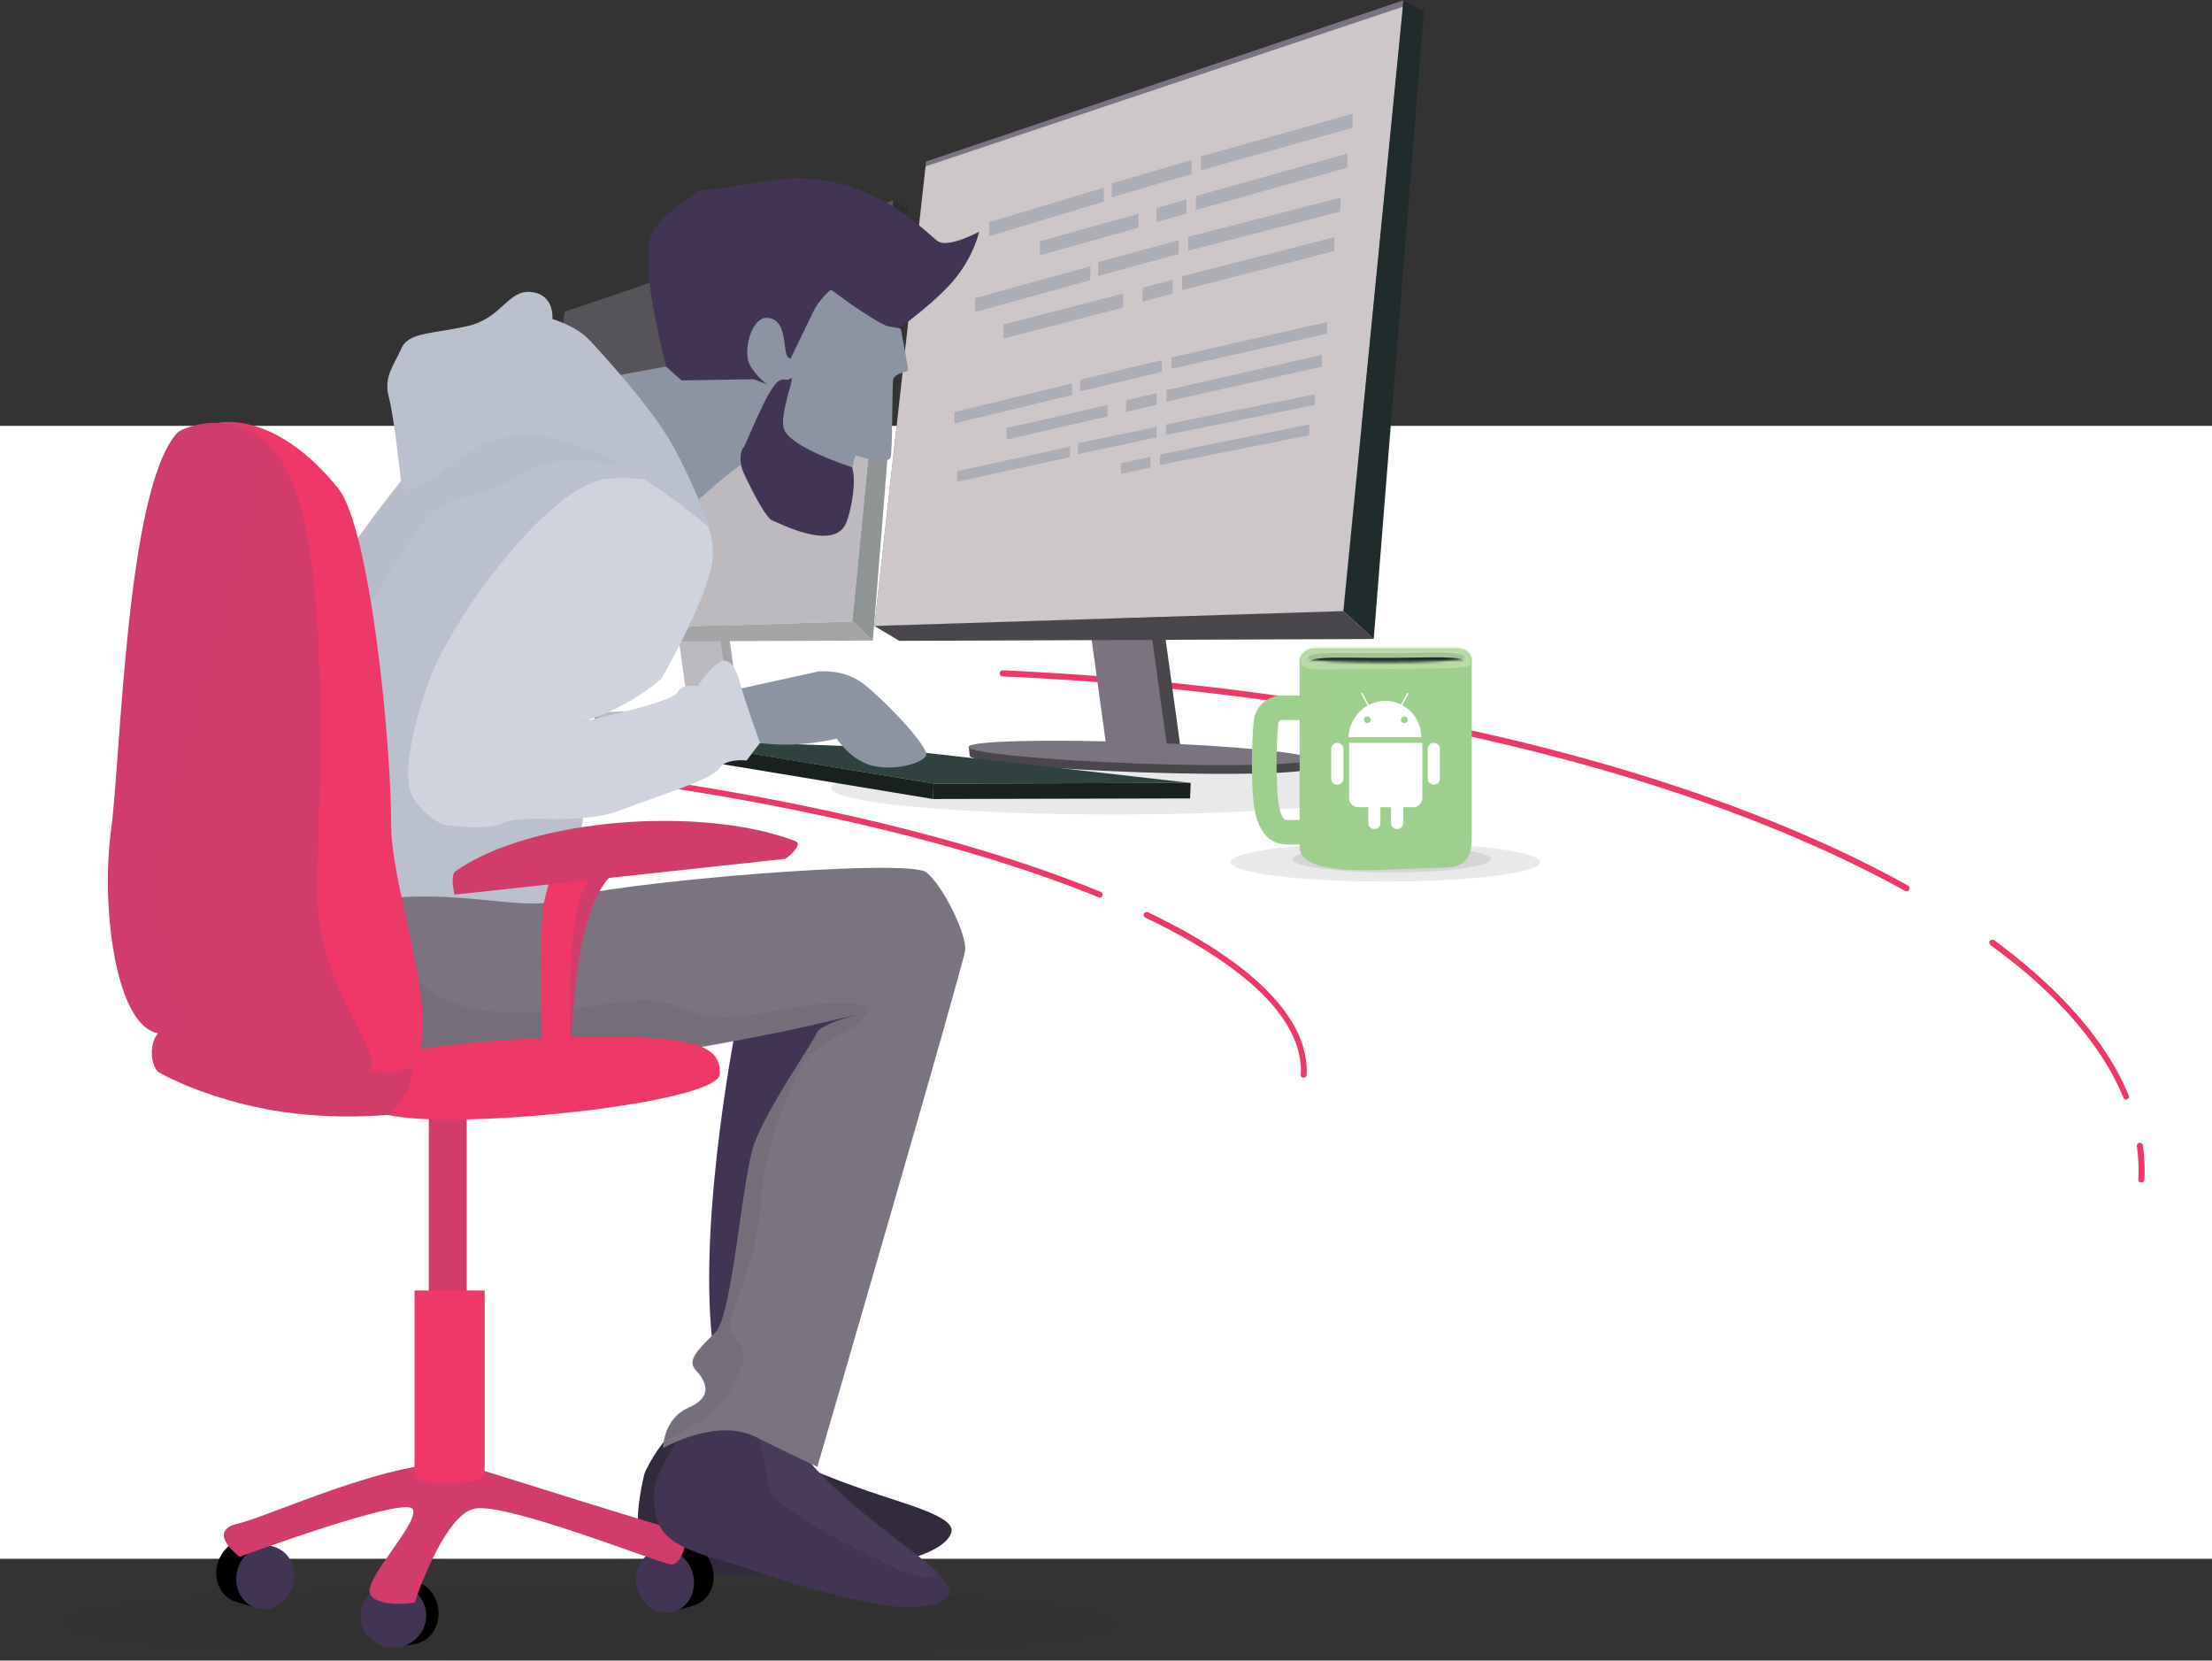 <svg width="826" height="620" xmlns="http://www.w3.org/2000/svg" xmlns:xlink="http://www.w3.org/1999/xlink"><rect width="100%" height="100%" fill="#333333" stroke="none"/><defs><path d="M100.99 12.581c1.134 1.134 10.089 15.415 9.862 21.763-.113 3.06 0 9.86-4.194 14.621-4.42 4.874-13.148 7.708-20.629 9.861-14.735 4.194-33.777 12.242-61.093 16.775-9.974 1.7-21.536.907-24.256-3.853-2.72-4.987 13.375-15.755 24.596-24.596 21.99-17.455 27.316-25.05 27.316-25.05l11.448-9.86c-.226-.114 9.295-26.297 36.95.34z" id="a"/><path d="M245.733 18.815s14.395 47.379-30.49 56.673C170.358 84.782 61.433 60.64 61.433 60.64l-21.875-5.1s14.621 3.513 16.095 7.14c1.473 3.627 18.135 27.43 23.122 40.804 4.987 13.375 8.161 64.38 14.735 70.955 6.574 6.574 10.768 10.428 7.254 14.168-3.514 3.74-6.914 9.748 2.72 13.941 9.635 4.194 9.521 15.075 9.521 15.075s-19.835-11.447-34.457-4.193c-14.621 7.254-23.122 11.22-23.122 11.22S.793 37.178.226 31.738c-.68-5.44 7.708-23.35 14.396-29.017 6.574-5.667 119.466 3.854 136.468 10.088 16.888 6.12 49.305-9.521 94.643 6.007z" id="c"/><path d="M97.817 14.962s30.15 33.777 47.039 64.38c16.888 30.603 8.727 104.164 8.727 104.164l-1.927 9.521s-26.976 3.627-44.318-1.133-48.512 9.861-48.512 9.861-10.314-10.881-7.707-14.622c2.607-3.74 5.78-16.435 2.153-16.775-3.627-.34-10.2-8.727-8.614-12.808 1.7-4.08 3.854-42.618-16.095-58.146C8.614 83.876.453 85.009 1.02 63.36c.567-21.762 7.368-48.172 33.664-56.786C60.98-2.04 89.09-1.473 97.817 14.962z" id="e"/><path d="M73.448 4.08C72.428 2.947 66.08.113 58.26.34 48.172.68 35.477 6.12 28.676 27.316c-12.014 37.631-8.274 109.039-7.48 146.556.793 37.63-26.183 62.34-19.496 68.347 6.688 6.008 65.06-9.747 80.022-14.281 14.962-4.534 20.176-47.492 16.435-75.375C94.417 124.68 92.49 25.05 73.447 4.08z" id="g"/><path d="M41.598 83.649L8.84 82.402C2.154 81.95.453 77.415.453 71.294V5.101c0-1.36 1.36-4.42 5.328-4.42H59.28c3.4 0 5.44 3.06 5.44 4.42v69.707c-.226 7.708-11.22 9.634-23.122 8.841z" id="i"/><path d="M40.918 83.649l-32.19-1.247C2.04 81.95.34 77.415.34 71.294V5.101C.34 3.74 1.7.68 5.667.68h53.5c3.4 0 5.44 3.06 5.44 4.42v69.707c-.113 7.708-19.495 8.841-23.69 8.841z" id="k"/><path d="M59.393 2.154c.113.906-13.601 1.473-29.583 1.473-16.095 0-29.243-.793-29.13-1.7.227-2.72 13.035-1.7 29.13-1.7C45.905.34 59.28-.68 59.393 2.154z" id="m"/><path d="M10.088 55.766H3.854s-2.04-.453-1.927-4.874c.113-3.4 1.927-4.307 1.927-4.307h6.234c1.133 0 1.247-.227 1.587-.567.566-.68 1.813-2.833 2.266-9.407.907-13.715-.226-25.276-.226-25.39v-.453a1.5 1.5 0 0 0-1.474-1.474H3.967S.68 9.748.793 5.214C.793 0 3.967.114 3.967.114h8.274c5.78 0 10.541 4.647 10.655 10.427.113 1.7 1.133 13.035.226 26.636-.34 4.647-1.246 18.589-13.034 18.589z" id="o"/></defs><g fill="none" fill-rule="evenodd"><path fill="#FFF" d="M0 159h826v423H0z"/><g transform="matrix(-1 0 0 1 801.55 0)"><path d="M560.607 549.386c.68 1.473 4.307 17.908 2.04 23.802-1.133 2.834-3.4 9.295-8.84 12.355-5.781 3.174-14.962 2.834-22.783 2.38-15.302-1.02-35.93.34-63.247-4.534-9.974-1.813-20.629-6.234-21.536-11.674-.906-5.667 17.796-10.315 31.397-15.075 26.523-9.181 34.117-14.508 34.117-14.508l14.055-5.554s17.682-21.423 34.797 12.808z" fill="#322A3D" fill-rule="nonzero"/><ellipse fill="#231F20" fill-rule="nonzero" opacity=".1" cx="284.271" cy="321.901" rx="57.806" ry="7.254"/><ellipse fill="#231F20" fill-rule="nonzero" opacity=".1" cx="281.89" cy="320.768" rx="37.064" ry="4.987"/><ellipse fill="#231F20" fill-rule="nonzero" opacity=".1" cx="581.576" cy="605.945" rx="195.634" ry="13.261"/><ellipse fill="#231F20" fill-rule="nonzero" opacity=".1" cx="385.828" cy="294.245" rx="105.411" ry="9.861"/><path d="M556.3 590.87c-1.02 3.74.227 9.181-2.834 10.655-2.153.906-8.387-1.36-10.768-2.04-5.78-1.587-8.954-8.048-7.14-14.395 1.813-6.348 7.82-10.202 13.601-8.615 2.72.794 9.294 2.607 10.655 5.1 1.473 2.608-2.607 6.008-3.514 9.295z" fill="#000" fill-rule="nonzero"/><ellipse fill="#423454" fill-rule="nonzero" transform="rotate(-74.42 553.226 590.33)" cx="553.226" cy="590.331" rx="11.901" ry="10.768"/><path d="M659.218 603.452c-.567 3.853 1.586 9.067-1.36 10.88-1.927 1.248-8.502-.113-10.882-.453-5.894-.793-9.974-6.687-9.067-13.261.906-6.574 6.347-11.221 12.24-10.428 2.835.34 9.635 1.36 11.222 3.514 1.814 2.493-1.7 6.347-2.153 9.748z" fill="#000" fill-rule="nonzero"/><ellipse fill="#423454" fill-rule="nonzero" transform="rotate(-82.444 654.621 603.294)" cx="654.621" cy="603.294" rx="11.901" ry="12.241"/><path d="M699.569 589.51c1.02 3.74-.227 9.181 2.833 10.655 2.154.906 8.388-1.36 10.768-2.04 5.78-1.588 8.954-8.048 7.14-14.396-1.813-6.347-7.82-10.2-13.6-8.614-2.721.794-9.295 2.607-10.655 5.1-1.474 2.608 2.493 5.895 3.514 9.295z" fill="#000" fill-rule="nonzero"/><ellipse fill="#423454" fill-rule="nonzero" transform="rotate(-15.58 702.503 588.966)" cx="702.503" cy="588.966" rx="10.768" ry="11.901"/><path d="M623.287 548.366s-74.921 23.575-77.075 23.575c-2.153 0 0 12.809 4.987 12.128 4.987-.68 62.114-23.575 73.448-20.742 11.448 2.834 22.103 35.024 22.103 35.024s12.808 2.154 16.435-2.834c3.627-4.987-18.589-27.09-15.755-32.076 2.833-4.988 64.607 17.795 64.607 17.795s13.148-9.635.34-12.468c-12.695-2.947-69.141-29.697-89.09-20.402zm3.967-135.675h14.168v123.433h-14.168V412.691z" fill="#D13C6B" fill-rule="nonzero"/><path d="M390.929 335.163c-.454 0-.907-.227-1.02-.68-.227-.567 0-1.247.566-1.474 72.088-29.47 182.26-49.419 302.293-54.972.567 0 1.133.453 1.133 1.133 0 .68-.453 1.133-1.133 1.133-119.806 5.441-229.752 25.503-301.5 54.746 0 0-.226.114-.34.114zm-76.168 67.214c-.567 0-1.134-.454-1.134-1.134-.907-20.742 19.609-41.711 59.28-60.64.566-.226 1.247 0 1.473.567.227.567 0 1.247-.566 1.474-38.878 18.588-58.94 38.764-58.033 58.486.226.68-.34 1.247-1.02 1.247.113 0 .113 0 0 0zM89.656 332.782c-.453 0-.793-.226-1.02-.566-.34-.567-.113-1.247.454-1.587 81.042-44.998 204.248-74.241 337.996-80.362.68 0 1.133.453 1.133 1.133 0 .68-.453 1.134-1.133 1.134-133.521 6.12-256.274 35.364-336.976 80.135-.114 0-.34.113-.454.113zM7.707 410.537c-.113 0-.34 0-.453-.113-.567-.227-.907-.907-.567-1.473 4.874-11.902 12.922-23.69 23.916-35.137 4.76-4.988 10.088-9.862 15.982-14.735 3.287-2.72 6.8-5.441 10.314-8.048.454-.34 1.247-.227 1.587.227.34.453.227 1.247-.226 1.587a408.375 408.375 0 0 0-10.315 7.934c-5.78 4.76-11.108 9.634-15.755 14.508-10.768 11.221-18.702 22.782-23.462 34.344-.227.566-.567.906-1.02.906zm-5.78 30.944c-.567 0-1.134-.454-1.134-1.134-.226-4.193 0-8.5.567-12.694.113-.567.68-1.02 1.247-1.02.567.113 1.02.68 1.02 1.246-.567 4.08-.793 8.161-.567 12.242.114.793-.453 1.36-1.133 1.36.113 0 0 0 0 0z" fill="#ED3868" fill-rule="nonzero"/><path d="M439.44 282.117c.114 2.267-28.45 4.987-63.586 6.234-35.25 1.247-63.814.453-63.927-1.7l.453-3.287 127.4-4.534-.34 3.287z" fill="#49474B" fill-rule="nonzero"/><path fill="#49474B" fill-rule="nonzero" d="M367.663 228.76l22.233 3.063-6.901 50.08-22.232-3.064z"/><path fill="#79747F" fill-rule="nonzero" d="M372.308 231.252l22.233 3.063-6.901 50.08-22.233-3.064zM475.031 233.718l-175.119-5.553L277.47.113 455.762 60.3z"/><path fill="#CDC7C9" fill-rule="nonzero" d="M475.031 233.718l-175.119-5.44L277.583 2.494l178.293 59.62z"/><path fill="#49474B" fill-rule="nonzero" d="M475.031 233.718l-175.119-5.553-11.334 10.427 177.159.68z"/><path fill="#202C2C" fill-rule="nonzero" d="M288.578 238.592l11.334-10.427L277.47.113l-7.594 4.194z"/><ellipse fill="#79747F" fill-rule="nonzero" transform="rotate(-2.039 376.113 281.12)" cx="376.113" cy="281.119" rx="63.816" ry="3.967"/><g opacity=".5" transform="translate(462.45 74.808)" fill-rule="nonzero"><path d="M116.973 194.388c0 1.473-19.61 3.513-43.865 4.307-24.256.906-43.978.34-43.978-1.247l.34-2.267 87.73-3.174-.227 2.38z" fill="#49474B"/><path fill="#49474B" d="M67.54 157.628l15.27 2.104-4.765 34.584-15.271-2.105z"/><path fill="#79747F" d="M70.714 159.323l15.271 2.105-4.766 34.583-15.27-2.104zM141.569 161.064L20.856 157.21 5.44 0l122.866 41.598z"/><path fill="#49474B" d="M141.569 161.064L20.856 157.21l-7.708 7.141 121.96.453z"/><path fill="#202C2C" d="M13.148 164.351l7.708-7.14L5.44 0 .227 2.947z"/><ellipse fill="#79747F" transform="rotate(-2.039 73.374 193.73)" cx="73.374" cy="193.729" rx="43.98" ry="2.72"/></g><path fill="#19211F" fill-rule="nonzero" d="M453.155 298.325l-96.003-.226-.227-5.78 96.004.226z"/><path fill="#304240" fill-rule="nonzero" d="M553.466 276.11l-78.775 2.833-117.766 13.375 96.004.227z"/><path fill="#19211F" fill-rule="nonzero" d="M453.155 298.325l100.765-16.661-.227-5.668-100.764 16.549z"/><path d="M465.17 122.867s-2.834 14.508-2.72 15.301c.113.794 5.1 1.134 5.554 3.514.453 2.38.226 27.543 1.02 29.13.793 1.587 3.287 1.927 12.921-.68 1.02-.227 1.134 9.52 4.194 9.294 10.428-.68 32.53-9.294 37.177-6.8 6.008 3.4 18.136 14.62 18.136 14.62l35.817-45.904-27.657-5.1-20.628-33.21-32.077.112-31.737 19.723z" fill="#8C93A2" fill-rule="nonzero"/><path d="M483.419 174.439s23.122-7.368 25.389-14.282c1.814-5.44-4.42-20.289-2.607-18.928 1.7 1.36 2.607-.454 4.874 1.246 4.194 3.287 12.015 23.803 12.808 24.596 1.587 1.587 1.36 6.008.34 8.615-1.02 2.493-8.16 17.455-10.994 18.588-2.834 1.134-22.783 11.561-27.543 1.247-2.04-4.76-4.08-16.208-2.267-21.082zm-17.682-51.912s-14.282-10.202-21.196-18.93c-6.914-8.727-8.614-17.114-8.614-17.114s11.448 6.347 15.528 3.513c4.08-2.833 26.863-28.223 62.34-22.555 29.13 4.647 26.41 3.513 26.41 3.513s13.601 8.501 17.342 15.075c3.74 6.688 1.473 22.67-1.134 35.024-2.607 12.355-3.627 15.868-3.627 15.868l-5.78 5.1-28.677-.452 6.8-7.141-3.4-14.622-24.709-15.868-12.921 9.408s-9.975 6.914-13.715 8.387c-1.02.227-4.647.794-4.647.794z" fill="#423454" fill-rule="nonzero"/><path d="M491.693 108.472s3.967 3.287 6.347 8.274c2.38 4.987 8.274 17.115 8.274 17.115s.907 0 1.36-1.02c1.474-2.947 0-14.168 7.708-14.168 5.894.113 8.841 13.034 6.12 17.682-2.72 4.647-6.46 7.254-6.46 7.254s6.007-2.72 8.388-2.834c2.38-.113 15.301-14.621 15.301-14.621s-2.153-26.07-2.493-26.523c-.34-.454-26.297-11.108-26.297-11.108l-20.515 4.08c-.227.227-6.234 14.962 2.267 15.869z" fill="#423454" fill-rule="nonzero"/><path d="M637.342 162.31s30.15 33.778 47.038 64.381c16.889 30.603 8.728 104.165 8.728 104.165l-1.927 9.52s-26.976 3.628-44.318-1.133c-17.342-4.76-48.512 9.861-48.512 9.861s-10.314-10.881-7.707-14.621c2.606-3.74 5.78-16.435 2.153-16.776-3.627-.34-10.201-8.727-8.614-12.808 1.7-4.08 3.854-42.617-16.095-58.146-19.95-15.528-28.11-14.395-27.543-36.044.567-21.762 7.367-48.172 33.663-56.786 26.297-8.614 54.406-8.047 63.134 8.388z" fill="#BAC0CD" fill-rule="nonzero"/><path d="M547.572 536.238c1.134 1.133 10.088 15.415 9.861 21.762-.113 3.06 0 9.861-4.194 14.622-4.42 4.873-13.148 7.707-20.628 9.86-14.735 4.194-33.777 12.242-61.094 16.776-9.974 1.7-21.535.907-24.256-3.854-2.72-4.987 13.375-15.755 24.596-24.596 21.99-17.455 27.317-25.05 27.317-25.05l11.448-9.86c-.227-.114 9.294-26.297 36.95.34z" fill="#423454" fill-rule="nonzero"/><path d="M525.923 379.254s14.848 72.768 9.748 120.373c-5.1 47.605-28.676 13.261-28.676 13.261L465.397 374.72c0-.113 36.044-16.321 60.526 4.534z" fill="#423454" fill-rule="nonzero"/><g transform="translate(446.581 523.656)"><mask id="b" fill="#fff"><use xlink:href="#a"/></mask><path d="M73.108 6.8s-4.534 17.57-5.214 25.277c-.68 7.707-45.112 29.13-51.799 31.737-6.687 2.493-12.808 1.36-10.994-2.947C7.14 56.447 46.018 7.254 73.108 6.8z" fill="#FFF" fill-rule="nonzero" opacity=".2" mask="url(#b)"/></g><path d="M686.647 341.85s14.395 47.379-30.49 56.673c-44.885 9.294-153.81-14.848-153.81-14.848l-21.875-5.101s14.621 3.514 16.095 7.14c1.473 3.628 18.135 27.43 23.122 40.805 4.987 13.375 8.161 64.38 14.735 70.954 6.574 6.575 10.768 10.428 7.254 14.169-3.513 3.74-6.914 9.747 2.72 13.941 9.635 4.194 9.522 15.075 9.522 15.075s-19.836-11.448-34.457-4.194c-14.622 7.254-23.123 11.222-23.123 11.222s-54.633-187.474-55.2-192.915c-.68-5.44 7.708-23.349 14.396-29.016 6.574-5.667 119.466 3.854 136.468 10.088 16.888 6.12 49.305-9.521 94.643 6.007z" fill="#79747F" fill-rule="nonzero"/><path d="M528.53 257.861l-32.53-7.14s-9.068-1.134-16.322 4.193-25.39 24.03-23.916 27.203c1.474 3.06 12.468 5.894 20.516 3.627 8.047-2.267 12.808-9.974 12.808-9.974s14.962 3.853 29.696 1.473c14.509-2.493 18.022-18.022 9.748-19.382z" fill="#8C93A2" fill-rule="nonzero"/><g transform="translate(440.914 323.035)"><mask id="d" fill="#fff"><use xlink:href="#c"/></mask><path d="M257.521 49.645s-36.61-26.41-36.95-27.43c-.34-1.02-10.882 30.49-45.112 32.53-34.23 2.041-51.459-8.84-67.44-2.04-15.982 6.801-26.75 3.401-40.352 1.02-13.601-2.38-34.57-4.76-30.15 2.381 4.42 7.14 19.61 9.181 24.71 20.629 5.1 11.561 12.921 28.45 14.281 48.172 1.36 19.609 8.161 35.93 11.221 43.751 3.06 7.821-8.16 9.521-3.74 19.269 4.42 9.86 7.14 15.302 17.569 21.309 10.54 6.12 18.928 9.18 19.948 8.16 1.134-1.02 156.304-122.3 136.015-167.75z" fill="#423454" fill-rule="nonzero" opacity=".3" mask="url(#d)"/></g><path d="M554.6 253.44s-19.496-33.55-19.27-46.811c.454-21.082 17.23-29.81 39.332-27.883 22.102 1.927 59.166 53.839 66.76 75.601 7.594 21.763 9.861 37.291 5.668 43.865-4.194 6.574-10.542 9.521-10.542 9.521s-16.208 2.947-23.122-.567c-6.914-3.513-27.43 1.36-43.185-4.533-15.755-5.894-34.683-11.675-37.177-15.642-2.494-3.967-10.314-3.06-10.314-3.06l-4.988-6.575s5.894-16.435 7.028-20.968c1.247-4.42 2.72-9.295 6.12-9.748 3.4-.454 10.202 9.52 10.202 9.52s5.667-1.246 7.594 2.494c1.927 3.74 37.404 11.222 37.404 11.222s-15.755-3.06-31.51-16.435z" fill="#CED3DE" fill-rule="nonzero"/><path d="M670.665 400.903c0 8.728.794 17.115-37.29 17.115-38.084 0-100.651-8.387-100.651-17.115 0-8.727 5.1-13.941 43.185-13.941 38.084 0 94.756 5.214 94.756 13.941z" fill="#ED3868" fill-rule="nonzero"/><path d="M656.27 416.205s21.31 2.267 43.752-1.7c22.442-3.968 38.197-11.788 42.051-14.055 3.967-2.267 5.1-17.455-6.12-17.455-11.222 0-119.013-9.068-79.682 33.21z" fill="#D13C6B" fill-rule="nonzero"/><path d="M646.75 550.293s1.473 3.74-12.355 3.513c-14.055-.113-13.828-3.513-13.828-3.513v-68.461h26.183v68.46z" fill="#ED3868" fill-rule="nonzero"/><g fill-rule="nonzero"><path d="M565.707 323.601l-.34-5.327s11.788-4.76 16.662 3.514c4.874 8.274 5.554 28.336 8.388 36.497 2.833 8.274-1.814 33.437-1.814 33.437s-1.7-26.75-3.967-37.857c-2.267-11.108-7.82-30.717-18.929-30.264z" fill="#D13C6B"/><path d="M565.367 320.768s14.735-2.607 19.61 14.848c4.986 17.455 3.626 56.106 3.626 56.106s5.44 2.607 7.934 1.474l2.494-1.134s1.134-43.071-.227-52.706c-1.36-9.634-6.574-23.802-15.868-25.616-9.294-1.813-21.876-6.007-17.569 7.028z" fill="#ED3868"/><path d="M508.241 320.654l123.547 13.375s1.927-7.254-.453-8.84c-28.223-19.723-91.697-24.483-126.607-11.222-3.74 1.36 3.513 6.687 3.513 6.687z" fill="#D13C6B"/></g><g transform="translate(539.525 147.35)"><mask id="f" fill="#fff"><use xlink:href="#e"/></mask><path d="M19.609 28.11s32.87-8.501 46.471 1.02c13.602 9.52 28.45 7.14 36.271 16.548 7.82 9.521 22.67 34.23 22.67 34.23l7.14-31.51L124 28.79s-76.282-62.68-104.391-.68z" fill="#8C93A2" fill-rule="nonzero" opacity=".3" mask="url(#f)"/></g><path d="M536.351 197.108s7.708-20.629 15.755-33.777c8.048-13.148 24.03-30.717 29.243-36.27 5.214-5.555 13.942-7.935 13.942-7.935s-1.02-9.067 7.82-10.088c8.841-1.02 10.882 9.748 23.803 12.695 12.921 2.947 22.102 2.267 24.71 8.274 2.606 6.008 6.8 10.655 4.76 18.136-2.04 7.48-4.647 32.416-4.647 32.416s.68 8.501-19.269-7.48c-19.835-15.982-44.431-18.136-96.117 24.029z" fill="#BAC0CD" fill-rule="nonzero"/><path d="M675.313 182.26c-11.902 14.735-19.836 94.303-19.836 125.926 0 31.624-32.983 105.979 10.881 90.224 43.865-15.756 37.744-97.704 37.744-97.704l14.962-103.371 1.133-39.445s-20.968-5.214-44.884 24.37z" fill="#ED3868" fill-rule="nonzero"/><path d="M735.386 161.63c-1.02-1.133-7.368-3.966-15.189-3.74-10.087.34-22.782 5.78-29.583 26.977-12.014 37.63-8.274 109.038-7.48 146.555.793 37.631-26.183 62.34-19.496 68.348 6.687 6.007 65.06-9.748 80.022-14.282 14.962-4.534 20.175-47.492 16.435-75.375-3.74-27.883-5.667-127.513-24.71-148.482z" fill="#D13C6B" fill-rule="nonzero"/><g transform="translate(661.938 157.55)"><mask id="h" fill="#fff"><use xlink:href="#g"/></mask><path d="M47.038-18.022s-13.374-69.82-10.88-4.08c1.926 49.192 31.85 134.767 38.423 163.104 14.962 65.06-13.374 100.31-13.374 100.31l50.098-12.92 99.631-183.62c.113 0-134.088-142.136-163.898-62.794z" fill="#423454" fill-rule="nonzero" opacity=".1" mask="url(#h)"/></g><path d="M287.898 324.848l-27.543-1.02c-6.688-.453-8.388-4.987-8.388-11.108v-66.193c0-1.36 1.36-4.421 5.327-4.421h53.5c3.4 0 5.44 3.06 5.44 4.42v69.708c-.113 7.707-13.941 8.954-28.336 8.614z" fill="#9ED08D" fill-rule="nonzero"/><g transform="translate(251.627 241.426)"><mask id="j" fill="#fff"><use xlink:href="#i"/></mask><path d="M61.66 83.082l30.49-.68c4.647-.453 5.667-4.987 5.667-11.108V5.101c0-1.36-.907-4.42-3.627-4.42H57.693c-2.38 0-3.74 3.06-3.74 4.42v69.707c.113 7.708 4.873 8.274 7.707 8.274z" fill="#49474B" fill-rule="nonzero" opacity=".1" mask="url(#j)"/></g><g transform="translate(251.627 241.426)"><mask id="l" fill="#fff"><use xlink:href="#k"/></mask><path d="M.113.227S-2.267 7.254 4.08 7.82c6.348.567 51.12.68 54.18.68 3.06 0 5.327-.453 6.46-3.287 1.134-2.834.794-6.574-.68-7.368C62.68-2.947-.907-6.914.113.226z" fill="#B9DBA6" fill-rule="nonzero" mask="url(#l)"/></g><path d="M266.135 277.356a2.274 2.274 0 0 0-2.267 2.267v11.108a2.274 2.274 0 0 0 2.267 2.267 2.274 2.274 0 0 0 2.267-2.267v-11.108a2.274 2.274 0 0 0-2.267-2.267zm36.044 0a2.274 2.274 0 0 0-2.267 2.267v11.108a2.274 2.274 0 0 0 2.267 2.267 2.274 2.274 0 0 0 2.267-2.267v-11.108a2.274 2.274 0 0 0-2.267-2.267zm-31.737 0c0 .114 0 .114 0 0v20.63c0 1.926 1.587 3.4 3.4 3.4h3.741v5.894a2.274 2.274 0 0 0 2.267 2.267 2.274 2.274 0 0 0 2.267-2.267v-5.894h3.967v5.894a2.274 2.274 0 0 0 2.267 2.267 2.274 2.274 0 0 0 2.267-2.267v-5.894h3.74c1.927 0 3.4-1.587 3.4-3.4v-20.63h-27.316zm20.403-13.941l2.493-4.534-.453-.227-2.494 4.534c-1.813-.906-3.967-1.473-6.12-1.473-2.154 0-4.08.453-5.894 1.36l-2.38-4.42-.454.226 2.38 4.42c-4.194 2.268-7.14 6.801-7.14 11.902h27.202c-.226-5.1-3.06-9.408-7.14-11.788zm-13.715 6.574c-.68 0-1.247-.567-1.247-1.247 0-.68.567-1.247 1.247-1.247.68 0 1.247.567 1.247 1.247.113.68-.567 1.247-1.247 1.247zm13.828 0c-.68 0-1.247-.567-1.247-1.247 0-.68.567-1.247 1.247-1.247.68 0 1.247.567 1.247 1.247 0 .68-.567 1.247-1.247 1.247z" fill="#FFF" fill-rule="nonzero"/><path d="M313.287 245.846c.113.907-13.601 1.474-29.583 1.474-16.095 0-29.243-.793-29.13-1.7.227-2.72 13.035-1.7 29.13-1.7 16.095.113 29.47-.907 29.583 1.926z" fill="#49474B" fill-rule="nonzero" opacity=".1"/><path d="M313.287 245.846c.113.907-13.601 1.474-29.583 1.474-16.095 0-29.243-.793-29.13-1.7.227-2.72 13.035-1.7 29.13-1.7 16.095.113 29.47-.907 29.583 1.926z" fill="#49474B" fill-rule="nonzero" opacity=".1"/><path d="M320.654 315.327h-6.234s-2.04-.453-1.926-4.874c.113-3.4 1.926-4.307 1.926-4.307h6.234c1.134 0 1.247-.226 1.587-.566.567-.68 1.814-2.834 2.267-9.408.907-13.715-.226-25.276-.226-25.39v-.453a1.5 1.5 0 0 0-1.474-1.473h-8.274s-3.287.453-3.174-4.08c0-5.215 3.174-5.101 3.174-5.101h8.274c5.78 0 10.541 4.647 10.655 10.427.113 1.7 1.133 13.035.226 26.637-.34 4.647-1.247 18.588-13.035 18.588z" fill="#9ED08D" fill-rule="nonzero"/><g transform="translate(253.894 243.693)"><mask id="n" fill="#fff"><use xlink:href="#m"/></mask><path d="M59.053 3.854c.113.907-13.601 1.473-29.583 1.473-16.095 0-29.243-.793-29.13-1.7.227-2.72 13.035-1.7 29.13-1.7 15.982.113 29.356-.907 29.583 1.927z" fill="#202C2C" fill-rule="nonzero" mask="url(#n)"/></g><g transform="translate(310.567 259.561)"><mask id="p" fill="#fff"><use xlink:href="#o"/></mask><path d="M.113 6.347s.114 1.247 3.06 1.134c2.834-.114 10.768-.68 11.675.453.907 1.134 1.474 22.896 1.247 30.83-.227 7.934-2.267 8.728-4.647 9.181-2.38.454-8.954.907-9.521-.34C1.36 46.358-2.38 9.068.113 6.347z" fill="#49474B" fill-rule="nonzero" opacity=".1" mask="url(#p)"/></g><g opacity=".5" fill="#8C93A2" fill-rule="nonzero"><path d="M353.071 63.587l-56.56-15.869v-5.213l56.56 15.868v5.214zm33.324 10.088l-29.81-8.728v-5.214l29.81 8.728v5.214zm45.791 14.508L389.342 75.26v-5.213l42.844 12.92v5.215zm-77.188-9.748l-56.56-15.868v-5.214l56.56 15.868v5.214zm14.735 4.534l-11.221-3.287v-5.214l11.221 3.287v5.214zm43.525 12.355L376.42 85.009v-5.214l36.838 10.315v5.214z"/></g><g opacity=".5" fill="#8C93A2" fill-rule="nonzero"><path d="M357.945 93.623l-56.9-14.621-.113-5.214 56.9 14.622.113 5.213zm33.55 9.408l-30.036-8.16-.113-5.215 30.036 8.161.113 5.214zm46.019 13.488l-43.072-11.901-.113-5.214 43.071 11.901.114 5.214zm-77.302-8.16l-56.9-14.622-.113-5.214 56.9 14.621.113 5.214zm14.735 4.306l-11.221-3.06-.114-5.214 11.222 3.06.113 5.214zm51.799 13.715l-44.658-11.561.113-5.214 44.658 11.561-.113 5.214z"/></g><g opacity=".5" fill="#8C93A2" fill-rule="nonzero"><path d="M364.066 137.715l-58.033-13.148v-4.307l58.033 13.148v4.307zm34.117 8.387l-30.49-7.254v-4.42l30.49 7.367v4.307zm46.925 12.015l-43.865-10.654v-4.308l43.865 10.655v4.307zm-79.115-8.16L307.96 136.92v-4.42l58.033 13.148v4.307zm15.075 3.853l-11.448-2.72v-4.308l11.448 2.72v4.308zm44.658 10.314l-37.744-8.614v-4.307l37.744 8.614v4.307z"/></g><g opacity=".5" fill="#8C93A2" fill-rule="nonzero"><path d="M366.22 162.424l-55.653-11.221-.114-3.967 55.653 11.221.113 3.967zm32.87 7.14l-29.357-6.233-.113-3.967 29.356 6.12.114 4.08zM444.2 179.88l-42.164-9.18-.114-3.968 42.165 9.181.113 3.967zm-75.715-6.234l-55.766-11.108-.113-4.08 55.766 11.221.113 3.967zm14.509 3.287L372 174.552l-.113-3.967 10.994 2.38.114 3.967z"/></g></g></g></svg>